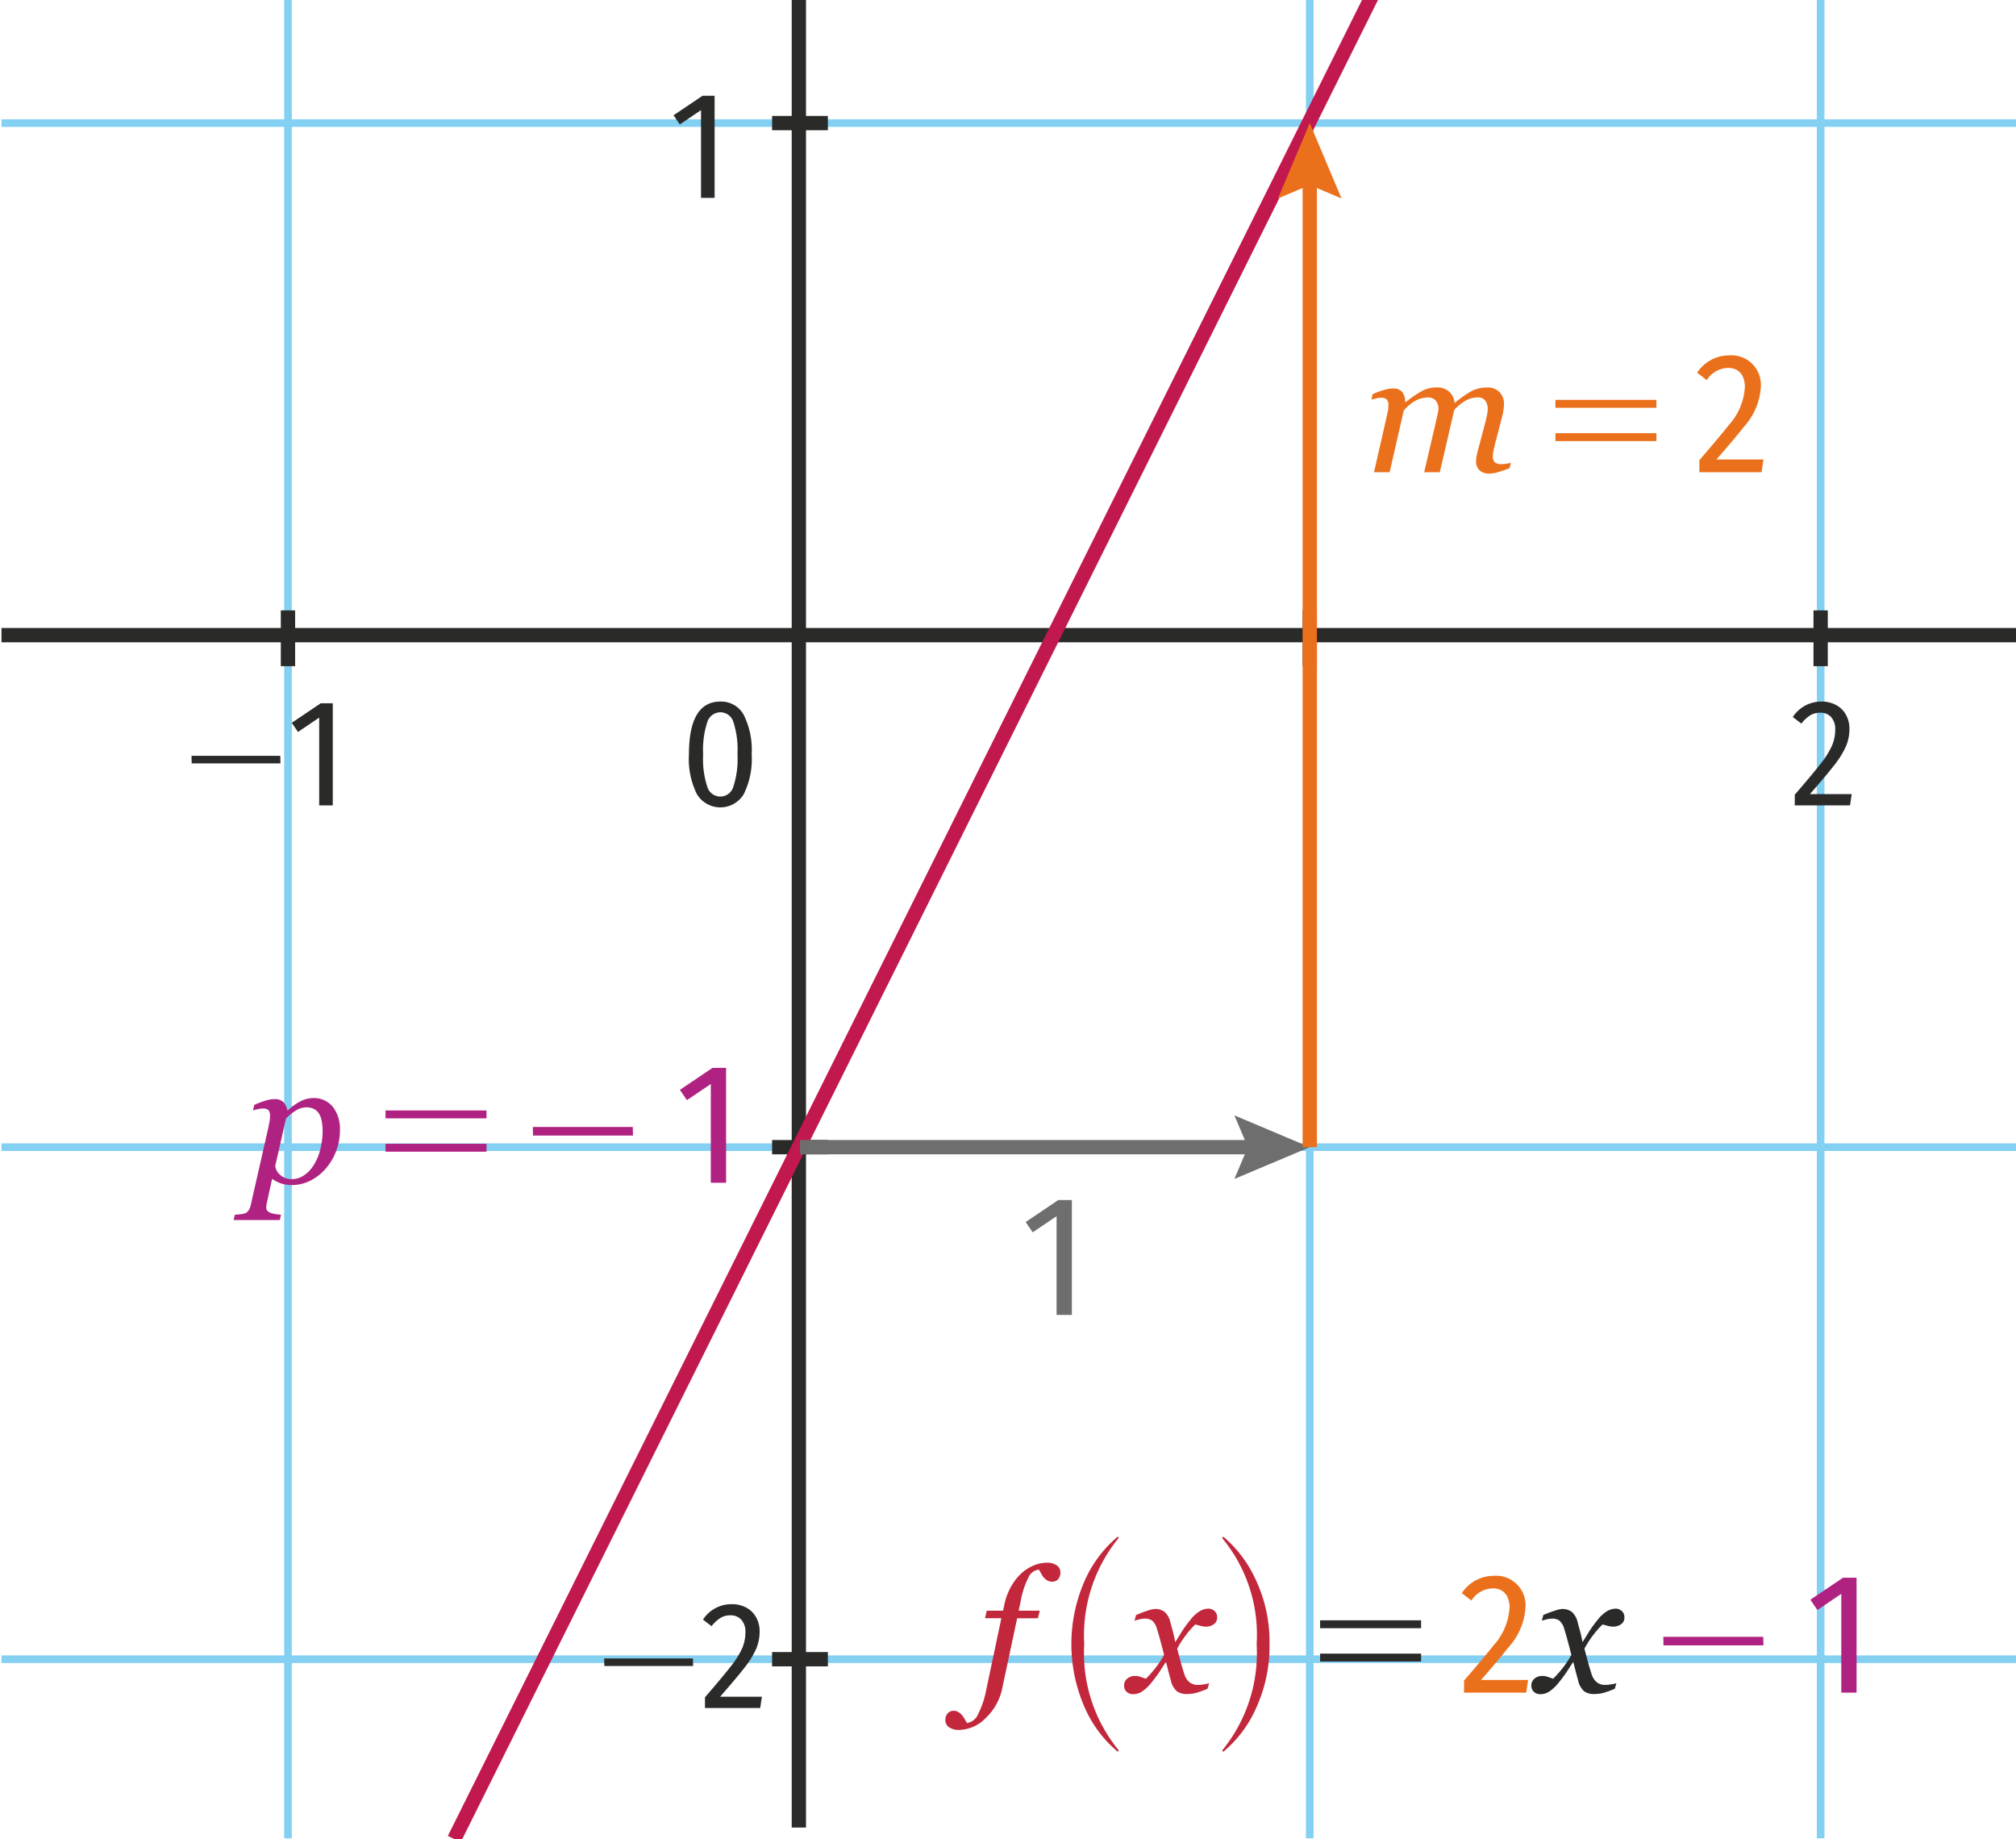 <svg xmlns="http://www.w3.org/2000/svg" viewBox="0 0 105.674 96.378"><g id="bdb0cdae-a457-4982-bf54-19f1c282cc1b" data-name="Calque 1"><line x1="0.078" y1="33.285" x2="105.757" y2="33.285" style="fill:none;stroke:#2a2a29;stroke-miterlimit:10;stroke-width:0.75px"/><line x1="41.874" y1="95.775" x2="41.874" y2="-0.143" style="fill:none;stroke:#2a2a29;stroke-miterlimit:10;stroke-width:0.75px"/><line x1="0.078" y1="6.451" x2="105.757" y2="6.451" style="fill:none;stroke:#84d0f3;stroke-miterlimit:10;stroke-width:0.4px"/><line x1="43.395" y1="6.451" x2="40.472" y2="6.451" style="fill:none;stroke:#2a2a29;stroke-miterlimit:10;stroke-width:0.75px"/><line x1="0.078" y1="60.119" x2="105.757" y2="60.119" style="fill:none;stroke:#84d0f3;stroke-miterlimit:10;stroke-width:0.4px"/><line x1="43.395" y1="60.119" x2="40.472" y2="60.119" style="fill:none;stroke:#2a2a29;stroke-miterlimit:10;stroke-width:0.75px"/><line x1="0.078" y1="86.953" x2="105.757" y2="86.953" style="fill:none;stroke:#84d0f3;stroke-miterlimit:10;stroke-width:0.4px"/><line x1="43.395" y1="86.953" x2="40.472" y2="86.953" style="fill:none;stroke:#2a2a29;stroke-miterlimit:10;stroke-width:0.75px"/><line x1="95.433" y1="96.338" x2="95.433" y2="-0.143" style="fill:none;stroke:#84d0f3;stroke-miterlimit:10;stroke-width:0.4px"/><line x1="95.433" y1="31.988" x2="95.433" y2="34.911" style="fill:none;stroke:#2a2a29;stroke-miterlimit:10;stroke-width:0.75px"/><line x1="68.654" y1="96.338" x2="68.654" y2="-0.143" style="fill:none;stroke:#84d0f3;stroke-miterlimit:10;stroke-width:0.4px"/><line x1="68.654" y1="31.988" x2="68.654" y2="34.911" style="fill:none;stroke:#2a2a29;stroke-miterlimit:10;stroke-width:0.75px"/><line x1="15.095" y1="96.338" x2="15.095" y2="-0.143" style="fill:none;stroke:#84d0f3;stroke-miterlimit:10;stroke-width:0.4px"/><line x1="15.095" y1="31.988" x2="15.095" y2="34.911" style="fill:none;stroke:#2a2a29;stroke-miterlimit:10;stroke-width:0.75px"/><path d="M38.985,37.464a4.115,4.115,0,0,1,.416,2.072,4.13,4.13,0,0,1-.416,2.084,1.434,1.434,0,0,1-2.456-.004,4.133,4.133,0,0,1-.416-2.08q0-2.769,1.648-2.769A1.341,1.341,0,0,1,38.985,37.464Zm-1.908.372a4.677,4.677,0,0,0-.22,1.7,4.672,4.672,0,0,0,.22,1.704.711.711,0,0,0,1.36,0,4.672,4.672,0,0,0,.22-1.704,4.736,4.736,0,0,0-.216-1.704.714.714,0,0,0-.68-.504A.724.724,0,0,0,37.077,37.836Z" style="fill:#2a2a29"/><path d="M37.458,5.018v5.352h-.712V5.77l-1.112.752L35.306,6.041l1.521-1.023Z" style="fill:#2a2a29"/><path d="M10.048,40.008l-.008-.399h4.653l.008.399Z" style="fill:#2a2a29"/><path d="M17.444,36.855V42.207h-.713v-4.6l-1.111.752-.328-.48,1.519-1.023Z" style="fill:#2a2a29"/><path d="M31.678,87.31l-.009-.399H36.323l.009.399Z" style="fill:#2a2a29"/><path d="M39.134,84.257a1.286,1.286,0,0,1,.508.512,1.51,1.51,0,0,1,.176.732,2.315,2.315,0,0,1-.188.924,4.703,4.703,0,0,1-.605.972q-.416.536-1.279,1.52h2.191l-.088.592H36.953v-.56q.927-1.072,1.356-1.624a4.514,4.514,0,0,0,.596-.948,2.134,2.134,0,0,0,.168-.836.931.931,0,0,0-.213-.656.736.736,0,0,0-.57-.232,1.003,1.003,0,0,0-.529.137,1.89,1.89,0,0,0-.463.432L36.85,84.877a1.773,1.773,0,0,1,1.495-.809A1.583,1.583,0,0,1,39.134,84.257Z" style="fill:#2a2a29"/><path d="M96.258,36.955a1.28,1.28,0,0,1,.508.512,1.51,1.51,0,0,1,.177.732,2.316,2.316,0,0,1-.188.924,4.642,4.642,0,0,1-.604.972q-.416.536-1.28,1.521h2.191L96.974,42.207H94.078v-.56q.927-1.072,1.355-1.624a4.565,4.565,0,0,0,.597-.948,2.134,2.134,0,0,0,.168-.836.94.94,0,0,0-.212-.656.739.739,0,0,0-.572-.232.997.997,0,0,0-.528.137,1.892,1.892,0,0,0-.464.432l-.448-.344a1.776,1.776,0,0,1,1.496-.809A1.577,1.577,0,0,1,96.258,36.955Z" style="fill:#2a2a29"/><line x1="23.812" y1="96.378" x2="72.374" y2="-1.129" style="fill:none;stroke:#c1184d;stroke-miterlimit:10;stroke-width:0.75px"/><path d="M52.542,88.443a2.968,2.968,0,0,1-.873,1.593,2.009,2.009,0,0,1-1.369.621.88.88,0,0,1-.566-.148.464.464,0,0,1-.181-.373.53.53,0,0,1,.112-.333.391.391,0,0,1,.329-.145.448.448,0,0,1,.238.063.817.817,0,0,1,.185.152,1.399,1.399,0,0,1,.14.203c.051.087.095.16.131.221a.756.756,0,0,0,.58-.459,4.814,4.814,0,0,0,.419-1.233l.802-3.8h-.855l.09-.396h.855l.062-.298a3.366,3.366,0,0,1,.333-.923,2.904,2.904,0,0,1,.514-.688A2.221,2.221,0,0,1,54.14,82.06a1.712,1.712,0,0,1,.698-.162.904.904,0,0,1,.566.144.451.451,0,0,1,.181.369.538.538,0,0,1-.108.333.39.39,0,0,1-.333.145.474.474,0,0,1-.238-.059.73.73,0,0,1-.185-.148,1.103,1.103,0,0,1-.14-.207,1.727,1.727,0,0,0-.131-.217.669.669,0,0,0-.535.396,4.518,4.518,0,0,0-.419,1.287l-.099.469h1.107l-.1.396H53.317Z" style="fill:#c2273b"/><path d="M58.644,80.592a8.059,8.059,0,0,0-1.81,5.582A7.988,7.988,0,0,0,58.644,91.728l-.054.072a6.336,6.336,0,0,1-1.72-2.286,8.265,8.265,0,0,1,0-6.707,6.381,6.381,0,0,1,1.72-2.278Z" style="fill:#c2273b"/><path d="M63.617,85.125a.714.714,0,0,1-.4.121,1.159,1.159,0,0,1-.302-.045c-.111-.03-.196-.054-.257-.072a4.391,4.391,0,0,0-.463.518,5.314,5.314,0,0,0-.491.752c.072.276.135.513.189.711.054.198.114.399.18.604a.911.911,0,0,0,.257.428.684.684,0,0,0,.473.157,1.971,1.971,0,0,0,.288-.027,1.703,1.703,0,0,0,.288-.062l-.081.288a4.381,4.381,0,0,1-.635.229,2.023,2.023,0,0,1-.464.05.855.855,0,0,1-.504-.14,1.052,1.052,0,0,1-.324-.581c-.06-.216-.108-.396-.144-.54l-.108-.432c-.132.204-.243.376-.333.518a7.289,7.289,0,0,1-.441.59,2.151,2.151,0,0,1-.49.459.863.863,0,0,1-.455.135.496.496,0,0,1-.342-.121.433.433,0,0,1-.135-.338.457.457,0,0,1,.157-.352.624.624,0,0,1,.437-.144.785.785,0,0,1,.274.049c.087.033.179.065.274.095a5.651,5.651,0,0,0,.446-.495,4.976,4.976,0,0,0,.509-.756c-.055-.21-.114-.439-.181-.688-.065-.249-.129-.467-.188-.653a.88.88,0,0,0-.266-.459.666.666,0,0,0-.374-.099,1.091,1.091,0,0,0-.27.036c-.097.023-.187.048-.271.071l.081-.297c.228-.096.432-.173.612-.229a1.534,1.534,0,0,1,.369-.086.837.837,0,0,1,.504.145,1.023,1.023,0,0,1,.315.567c.09.324.144.521.162.594.018.072.048.216.09.433.138-.217.252-.399.342-.55a5.746,5.746,0,0,1,.433-.594,1.871,1.871,0,0,1,.513-.481.929.929,0,0,1,.45-.131.459.459,0,0,1,.324.126.424.424,0,0,1,.135.324A.417.417,0,0,1,63.617,85.125Z" style="fill:#c2273b"/><path d="M65.87,86.165a7.926,7.926,0,0,0-1.81-5.563l.063-.072h0a6.466,6.466,0,0,1,1.71,2.278,7.61,7.61,0,0,1,.712,3.349,7.807,7.807,0,0,1-.703,3.358,6.259,6.259,0,0,1-1.719,2.286l-.063-.062A8.053,8.053,0,0,0,65.87,86.165Z" style="fill:#c2273b"/><path d="M69.197,85.328v-.414h5.294v.414Zm0,1.746v-.414h5.294v.414Z" style="fill:#2a2a29"/><path d="M79.965,84.193a3.392,3.392,0,0,1-.892,2.134c-.315.405-.792.973-1.44,1.711H80.1l-.099.666H76.742v-.63c.693-.802,1.207-1.414,1.531-1.828a3.24,3.24,0,0,0,.854-2.008c0-.566-.278-.999-.882-.999a1.361,1.361,0,0,0-1.116.64l-.504-.388a2.008,2.008,0,0,1,1.683-.909A1.544,1.544,0,0,1,79.965,84.193Z" style="fill:#eb701c"/><path d="M84.965,85.125a.714.714,0,0,1-.4.121,1.159,1.159,0,0,1-.302-.045c-.111-.03-.196-.054-.257-.072a4.389,4.389,0,0,0-.463.518,5.313,5.313,0,0,0-.491.752c.072.276.135.513.189.711.054.198.114.399.18.604a.911.911,0,0,0,.257.428.684.684,0,0,0,.473.157,1.971,1.971,0,0,0,.288-.027,1.703,1.703,0,0,0,.288-.062l-.081.288a4.382,4.382,0,0,1-.635.229,2.023,2.023,0,0,1-.464.05.855.855,0,0,1-.504-.14,1.052,1.052,0,0,1-.324-.581c-.06-.216-.108-.396-.144-.54l-.108-.432c-.132.204-.243.376-.333.518a7.292,7.292,0,0,1-.441.59,2.151,2.151,0,0,1-.49.459.863.863,0,0,1-.455.135.496.496,0,0,1-.342-.121.433.433,0,0,1-.135-.338.457.457,0,0,1,.157-.352.624.624,0,0,1,.437-.144.784.784,0,0,1,.274.049c.087.033.179.065.274.095a5.651,5.651,0,0,0,.446-.495,4.976,4.976,0,0,0,.509-.756c-.055-.21-.114-.439-.181-.688-.065-.249-.129-.467-.188-.653a.88.88,0,0,0-.266-.459.666.666,0,0,0-.374-.099,1.091,1.091,0,0,0-.27.036c-.097.023-.187.048-.271.071l.081-.297c.228-.096.432-.173.612-.229a1.534,1.534,0,0,1,.369-.086.837.837,0,0,1,.504.145,1.023,1.023,0,0,1,.315.567c.09.324.144.521.162.594.018.072.048.216.09.433.138-.217.252-.399.342-.55a5.744,5.744,0,0,1,.433-.594,1.87,1.87,0,0,1,.513-.481.929.929,0,0,1,.45-.131.459.459,0,0,1,.324.126.424.424,0,0,1,.135.324A.417.417,0,0,1,84.965,85.125Z" style="fill:#2a2a29"/><path d="M87.196,86.228l-.009-.45h5.239l.01.45Z" style="fill:#af2281"/><path d="M97.317,88.704H96.516V83.527l-1.252.847-.369-.54,1.711-1.152h.711Z" style="fill:#af2281"/><path d="M79.135,24.53a5.856,5.856,0,0,1-.648.225,1.698,1.698,0,0,1-.414.063.702.702,0,0,1-.526-.181.618.618,0,0,1-.176-.45,1.466,1.466,0,0,1,.018-.216c.012-.078.03-.168.054-.27l.433-1.639c.03-.126.056-.242.076-.347a1.32,1.32,0,0,0,.032-.248.775.775,0,0,0-.126-.468.47.47,0,0,0-.405-.171,1.294,1.294,0,0,0-.581.14,2.459,2.459,0,0,0-.644.518L75.471,24.746H74.652l.684-2.935c.013-.066.025-.136.041-.207a.909.909,0,0,0,.022-.162.65.65,0,0,0-.145-.45.522.522,0,0,0-.414-.162,1.48,1.48,0,0,0-.558.126,2.135,2.135,0,0,0-.702.567l-.738,3.223H72.023l.648-2.845c.023-.103.048-.213.071-.333a1.548,1.548,0,0,0,.036-.297.488.488,0,0,0-.085-.338.469.469,0,0,0-.329-.086,1.121,1.121,0,0,0-.247.036c-.1.024-.176.045-.229.063l.062-.288a4.19,4.19,0,0,1,.607-.226,1.799,1.799,0,0,1,.455-.072.584.584,0,0,1,.495.189.892.892,0,0,1,.153.522h.026a6.602,6.602,0,0,1,.855-.585,1.641,1.641,0,0,1,.792-.181.899.899,0,0,1,.635.229.842.842,0,0,1,.274.572H76.263A5.819,5.819,0,0,1,77.1,20.515a1.723,1.723,0,0,1,.855-.207.844.844,0,0,1,.652.248.894.894,0,0,1,.229.635,2.574,2.574,0,0,1-.026.283,3.127,3.127,0,0,1-.081.4l-.369,1.414c-.024.096-.048.204-.072.323a1.505,1.505,0,0,0-.036.279.433.433,0,0,0,.108.343.549.549,0,0,0,.351.09,1.988,1.988,0,0,0,.243-.022,1.554,1.554,0,0,0,.243-.05Z" style="fill:#eb701c"/><path d="M81.532,21.37V20.956h5.294v.414Zm0,1.746v-.414h5.294v.414Z" style="fill:#eb701c"/><path d="M92.301,20.235a3.392,3.392,0,0,1-.892,2.134c-.315.405-.792.973-1.44,1.711h2.467l-.099.666H89.077v-.63c.693-.802,1.207-1.414,1.531-1.828a3.24,3.24,0,0,0,.854-2.008c0-.566-.278-.999-.882-.999a1.361,1.361,0,0,0-1.116.64l-.504-.388a2.008,2.008,0,0,1,1.683-.909A1.544,1.544,0,0,1,92.301,20.235Z" style="fill:#eb701c"/><path d="M17.612,60.342a3.053,3.053,0,0,1-.549.913,2.591,2.591,0,0,1-.829.635,2.127,2.127,0,0,1-.918.212,1.724,1.724,0,0,1-.621-.095,1.944,1.944,0,0,1-.432-.229l-.253,1.152a1.971,1.971,0,0,0-.04.207,1.274,1.274,0,0,0-.014.153.232.232,0,0,0,.086.188.481.481,0,0,0,.193.1,1.358,1.358,0,0,0,.243.054c.09.012.174.021.252.027l-.063.278h-2.421l.062-.278c.096-.006.185-.014.266-.022a1.777,1.777,0,0,0,.23-.041.374.374,0,0,0,.216-.148.716.716,0,0,0,.117-.266l.919-4.042c.023-.114.046-.229.067-.342a1.693,1.693,0,0,0,.031-.288.513.513,0,0,0-.076-.329.47.47,0,0,0-.338-.086,1.128,1.128,0,0,0-.248.036c-.099.024-.175.045-.229.063l.063-.288a4.133,4.133,0,0,1,.603-.229,1.757,1.757,0,0,1,.46-.077.639.639,0,0,1,.463.153.75.75,0,0,1,.203.433h.036a2.884,2.884,0,0,1,.639-.459,1.444,1.444,0,0,1,.676-.181,1.267,1.267,0,0,1,1.039.459,1.884,1.884,0,0,1,.374,1.225A3.02,3.02,0,0,1,17.612,60.342Zm-.819-.117a3.978,3.978,0,0,0,.117-.978,2.712,2.712,0,0,0-.041-.468,1.138,1.138,0,0,0-.13-.387.708.708,0,0,0-.266-.266.877.877,0,0,0-.437-.095,1.027,1.027,0,0,0-.446.121,2.568,2.568,0,0,0-.599.464l-.566,2.494a.729.729,0,0,0,.27.468.848.848,0,0,0,.585.216,1.169,1.169,0,0,0,.653-.197,1.733,1.733,0,0,0,.518-.55A2.892,2.892,0,0,0,16.793,60.225Z" style="fill:#af2281"/><path d="M20.208,58.609v-.414h5.294v.414Zm0,1.746V59.941h5.294V60.355Z" style="fill:#af2281"/><path d="M27.939,59.509,27.93,59.059h5.239l.01.45Z" style="fill:#af2281"/><path d="M38.06,61.985h-.801V56.808l-1.252.847-.369-.54L37.349,55.962h.711Z" style="fill:#af2281"/><line x1="41.933" y1="60.119" x2="65.967" y2="60.119" style="fill:none;stroke:#6e6e6e;stroke-miterlimit:10;stroke-width:0.75px"/><polygon points="64.703 61.785 65.411 60.119 64.703 58.452 68.654 60.119 64.703 61.785" style="fill:#6e6e6e"/><path d="M56.185,68.912h-.801V63.735l-1.252.847-.369-.54L55.474,62.888h.711Z" style="fill:#6e6e6e"/><line x1="68.654" y1="60.119" x2="68.654" y2="9.137" style="fill:none;stroke:#eb701c;stroke-miterlimit:10;stroke-width:0.75px"/><polygon points="70.32 10.401 68.654 9.693 66.987 10.401 68.654 6.451 70.32 10.401" style="fill:#eb701c"/></g></svg>